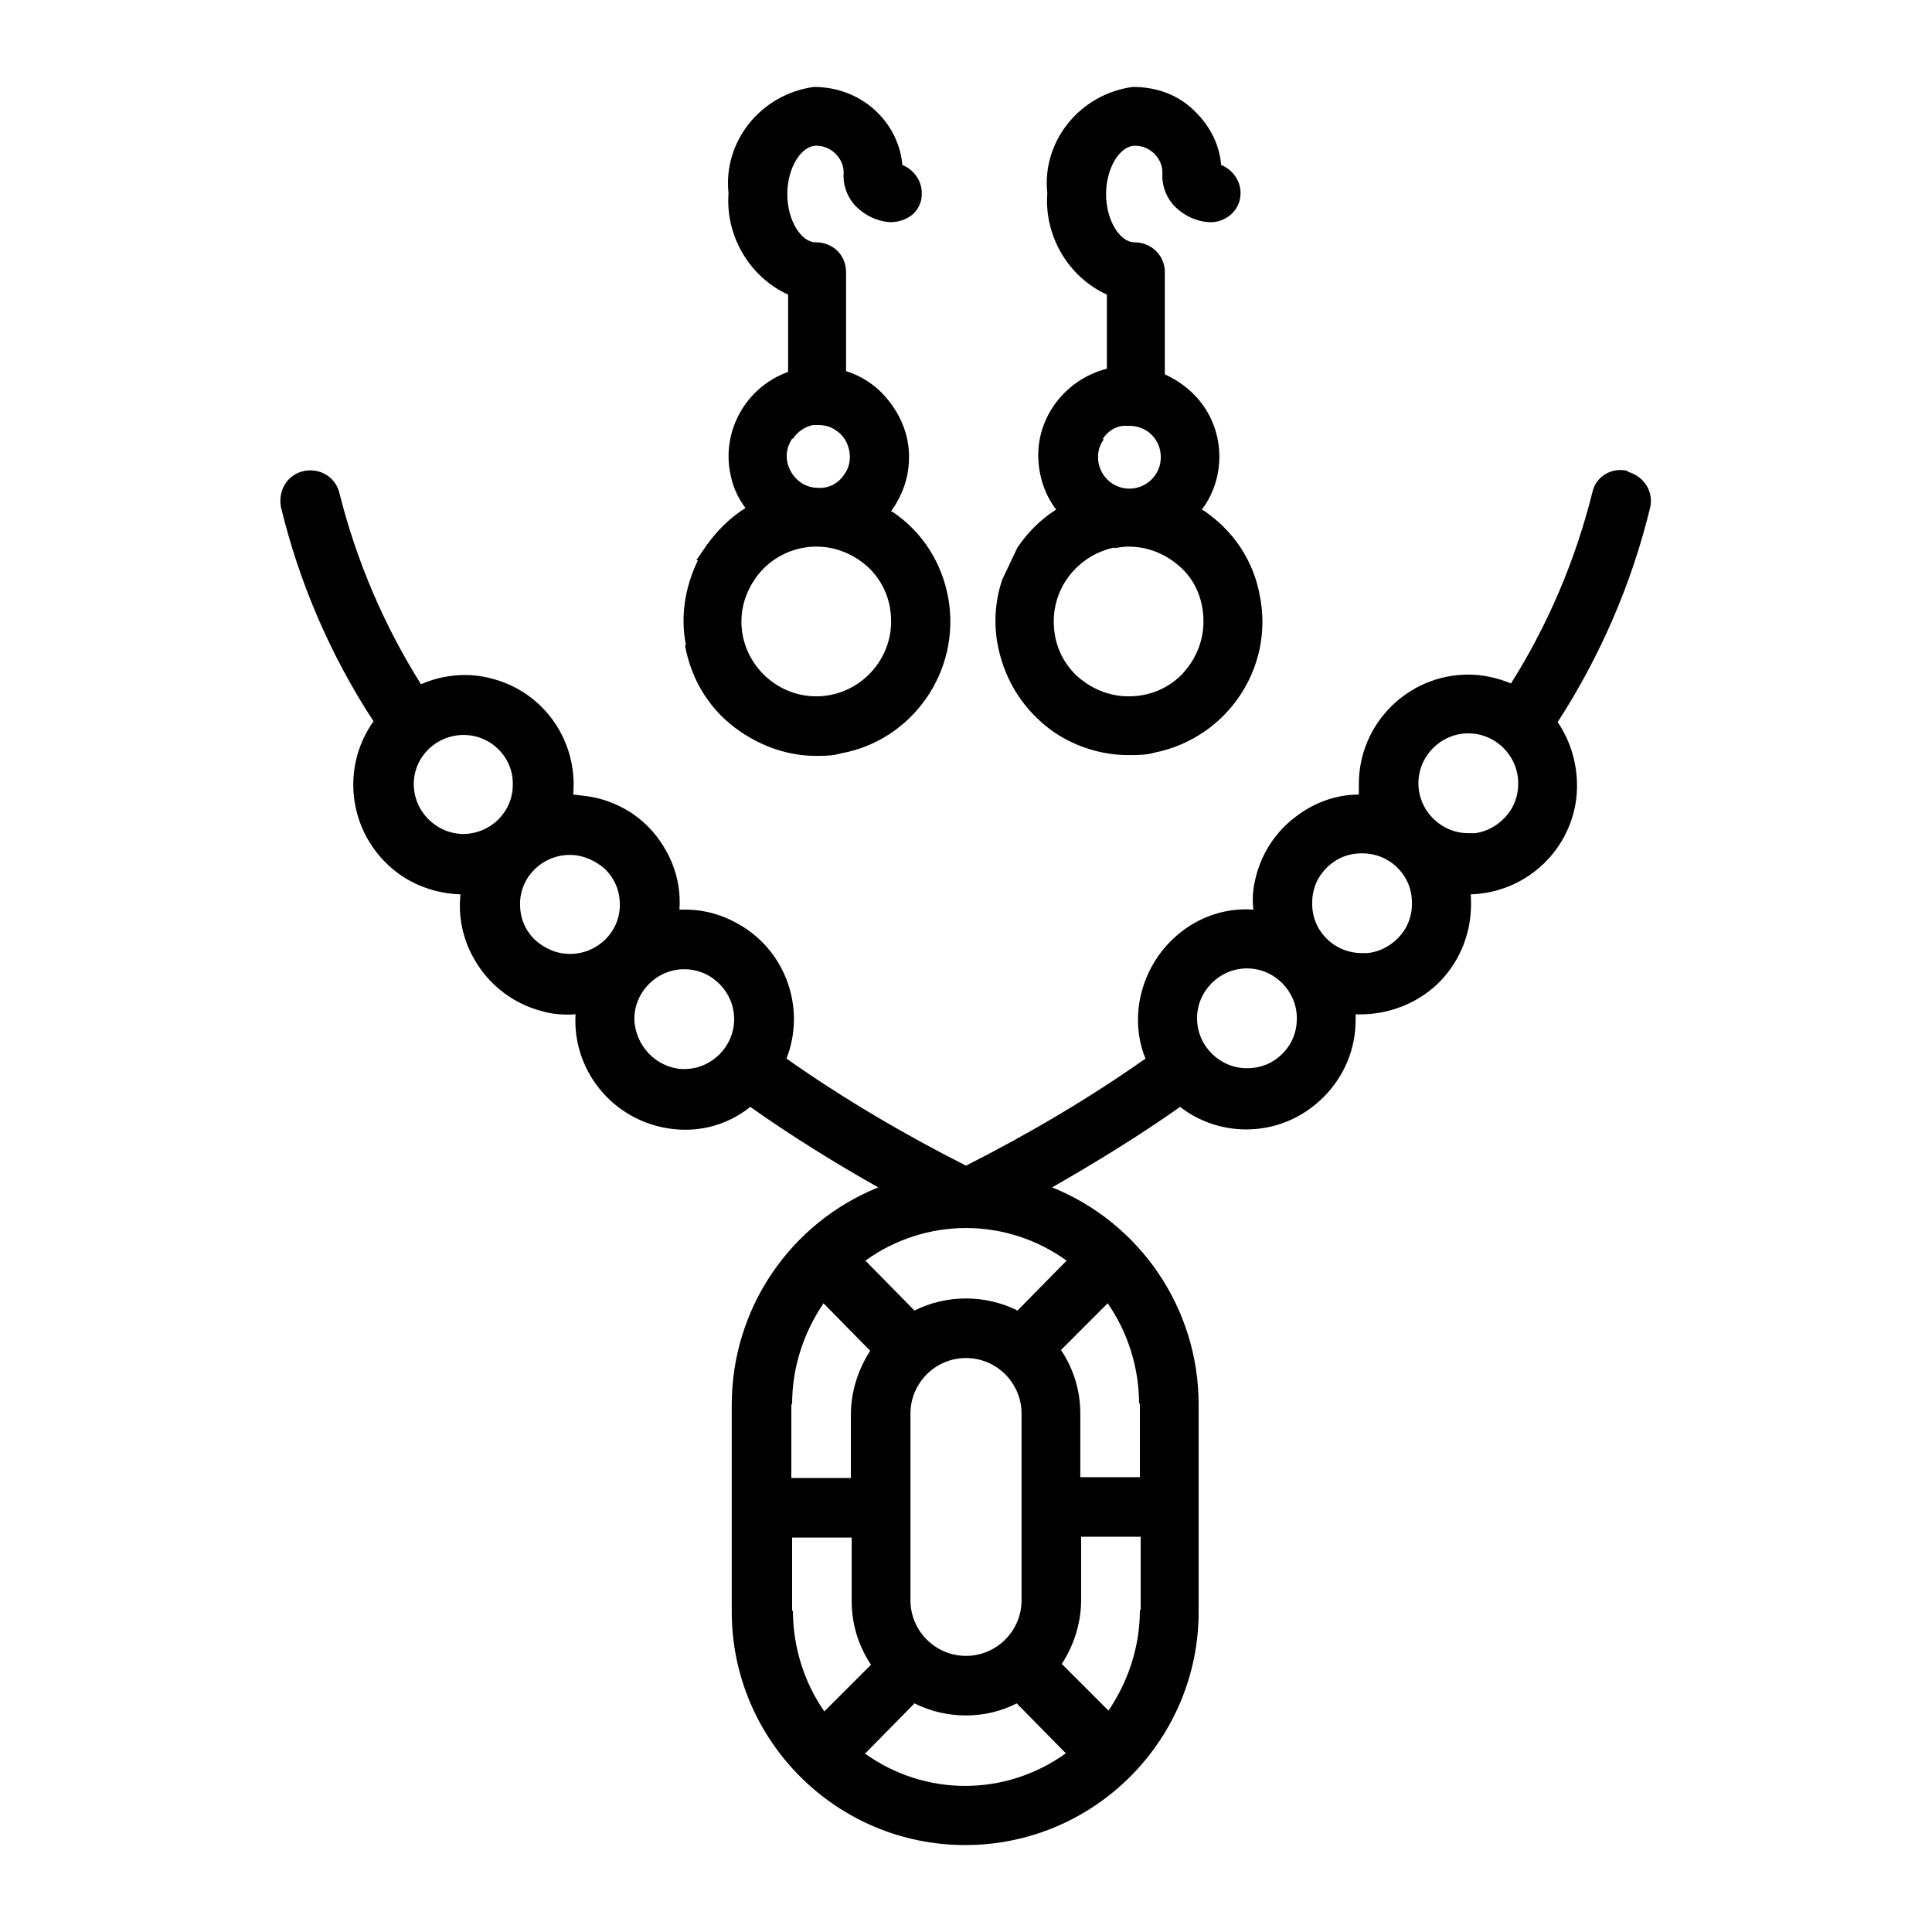 <?xml version="1.0" encoding="UTF-8"?>
<svg id="Calque_1" data-name="Calque 1" xmlns="http://www.w3.org/2000/svg" viewBox="0 0 24 24">
  <g id="Bijoux">
    <path d="m13.1,9.1c.27.18.59.28.92.28.11,0,.22,0,.32-.03.9-.18,1.49-1.05,1.31-1.95-.08-.44-.33-.81-.7-1.06,0,0-.01,0-.02-.01.31-.41.29-1.01-.07-1.4-.11-.12-.24-.21-.39-.28v-1.27c0-.2-.16-.37-.38-.37-.17,0-.35-.26-.35-.6,0-.32.17-.6.36-.6.19,0,.34.16.34.33-.01.14.03.28.13.4.12.13.28.21.45.22.2.01.38-.14.39-.34.01-.16-.09-.31-.24-.37-.02-.24-.13-.47-.31-.65-.2-.21-.47-.32-.79-.32-.66.09-1.13.68-1.06,1.32-.04.53.26,1.04.74,1.26v.92c-.27.07-.5.23-.66.46-.17.25-.23.54-.17.84.03.16.1.32.2.45-.19.12-.35.28-.48.47l-.19.4c-.09.27-.11.56-.05.84.09.44.34.81.7,1.06Zm.6-3.65h0c.06-.09.15-.15.25-.16.02,0,.05,0,.08,0,.22,0,.39.17.39.39s-.18.39-.39.39c-.22,0-.39-.18-.39-.39,0-.08.02-.15.07-.22Zm.14,1.36h0c.06-.01.12-.02.18-.02.25,0,.48.1.66.27s.27.41.27.66c0,.25-.1.48-.27.66-.18.18-.41.27-.66.27h0c-.25,0-.48-.1-.66-.27-.18-.18-.27-.41-.27-.66,0-.45.32-.83.76-.92Z"/>
    <path d="m8.51,8.02c.08.44.32.82.69,1.07.28.19.6.3.94.3.1,0,.2,0,.3-.03.9-.16,1.5-1.03,1.34-1.93-.08-.44-.32-.82-.69-1.07,0,0-.01,0-.02-.01.13-.18.21-.39.22-.61.02-.3-.09-.58-.29-.81-.13-.15-.3-.26-.49-.32v-1.23c0-.2-.15-.37-.38-.37-.17,0-.35-.26-.35-.6,0-.32.17-.6.36-.6.19,0,.34.16.34.33-.01.14.03.28.13.4.12.13.28.21.45.22.1,0,.19-.03.27-.09.07-.06.12-.15.12-.25.01-.16-.09-.31-.24-.37-.05-.54-.51-.97-1.1-.97-.66.09-1.13.68-1.06,1.32-.04.53.26,1.04.74,1.26v.96c-.53.19-.84.75-.71,1.3.03.14.09.27.18.39-.19.12-.35.28-.48.46l-.13.19h.02c-.16.33-.22.69-.15,1.05Zm1.34-2.57h0c.06-.09.15-.15.25-.17.02,0,.05,0,.07,0,.08,0,.15.02.22.07.09.06.14.15.16.25.02.1,0,.21-.06.29-.07.11-.19.18-.33.17-.19,0-.34-.14-.38-.32-.02-.1,0-.2.06-.29Zm-.47,1.74c.17-.25.46-.4.76-.4h0c.25,0,.48.1.66.27.18.18.27.41.27.66,0,.51-.42.93-.93.93h0c-.51,0-.93-.42-.93-.93,0-.19.06-.37.17-.53Z"/>
    <path d="m20.22,5.85h0c-.2-.05-.4.07-.44.27-.21.84-.55,1.64-1.01,2.37-.17-.07-.35-.11-.53-.11h0c-.75,0-1.36.61-1.36,1.36,0,.05,0,.09,0,.13-.28,0-.56.1-.79.28-.29.22-.47.54-.52.9-.01.08-.01.17,0,.25-.65-.05-1.25.41-1.4,1.07-.06.26-.04.54.06.78-.71.5-1.46.94-2.23,1.33-.77-.39-1.52-.83-2.23-1.33.25-.64-.02-1.38-.65-1.7-.21-.11-.44-.16-.68-.15.02-.28-.05-.55-.2-.79-.19-.31-.49-.52-.84-.6-.09-.02-.19-.03-.28-.04.06-.65-.35-1.27-1.01-1.44-.29-.08-.61-.05-.88.07-.46-.73-.8-1.53-1.01-2.36-.04-.2-.23-.33-.44-.29-.2.04-.33.23-.29.45.23.95.62,1.85,1.15,2.66-.4.56-.32,1.35.22,1.82.24.21.55.32.86.33-.03.28.03.57.18.82.18.31.48.54.83.63.13.04.28.05.42.04-.04.65.4,1.25,1.06,1.4.4.09.8,0,1.11-.25.51.36,1.04.69,1.59,1-1.09.44-1.82,1.5-1.82,2.7v2.57c0,1.6,1.3,2.9,2.9,2.9s2.9-1.3,2.9-2.9v-2.57c0-1.2-.73-2.26-1.82-2.7.54-.31,1.08-.64,1.59-1,.23.18.52.28.82.28.36,0,.7-.14.96-.4.26-.26.4-.6.4-.96,0-.02,0-.05,0-.07.28.01.56-.06.8-.21.31-.19.52-.5.6-.85.03-.14.04-.28.03-.43.66-.02,1.22-.51,1.31-1.18.04-.34-.04-.68-.23-.96.53-.82.92-1.72,1.15-2.67.04-.19-.07-.38-.28-.44Zm-14.46,4.51c-.34,0-.62-.28-.62-.62,0-.34.28-.61.62-.61h0c.34,0,.62.28.61.62,0,.34-.28.61-.62.61Zm1.32,1.49c-.17,0-.32-.07-.44-.18-.12-.12-.18-.27-.18-.44,0-.34.28-.61.62-.61h0c.16,0,.32.07.44.18.12.12.18.27.18.44,0,.34-.28.61-.62.61Zm1.43,1.43h-.04c-.32-.02-.58-.29-.59-.62,0-.34.28-.62.62-.62h0c.34,0,.62.28.62.62,0,.34-.28.62-.62.62Zm1.33,4.16c0-.45.14-.88.39-1.25l.58.59c-.15.23-.24.51-.24.79v.79h-.74v-.91Zm0,2.57v-.91h.74v.79c0,.28.08.55.24.79l-.58.58c-.25-.36-.39-.8-.39-1.25Zm.91,1.77l.61-.62c.4.2.88.2,1.27,0l.61.62c-.75.54-1.75.54-2.5,0Zm.56-1.9v-2.32c0-.38.31-.69.69-.69s.69.31.69.69v2.32c0,.38-.31.69-.69.69s-.69-.31-.69-.69Zm2.85.12c0,.45-.14.88-.39,1.25l-.58-.58c.15-.23.24-.51.24-.79v-.79h.74v.91Zm0-2.57v.92h-.74v-.79c0-.28-.08-.55-.24-.79l.58-.58c.25.36.39.8.39,1.25Zm-.91-1.77l-.61.62c-.2-.1-.42-.15-.64-.15s-.44.05-.64.15l-.61-.62c.75-.54,1.75-.54,2.5,0Zm2.68-2.57c-.12.12-.27.18-.44.18h0c-.34,0-.62-.28-.62-.62,0-.34.28-.62.62-.62h0c.34,0,.62.28.62.62,0,.17-.06.32-.18.44Zm1.43-1.43c-.1.1-.24.17-.38.18h-.06s0,0,0,0c-.16,0-.32-.06-.44-.18-.12-.12-.18-.27-.18-.44,0-.17.06-.32.18-.44.12-.12.27-.18.44-.18h0c.16,0,.32.06.44.18.12.12.18.27.18.44,0,.17-.06.32-.18.44Zm1.32-1.49c-.1.1-.22.16-.35.18h-.09s0,0,0,0c-.34,0-.62-.28-.62-.62,0-.34.28-.62.62-.62h0c.34,0,.62.28.62.62,0,.17-.06.32-.18.44Z"/>
  </g>
</svg>